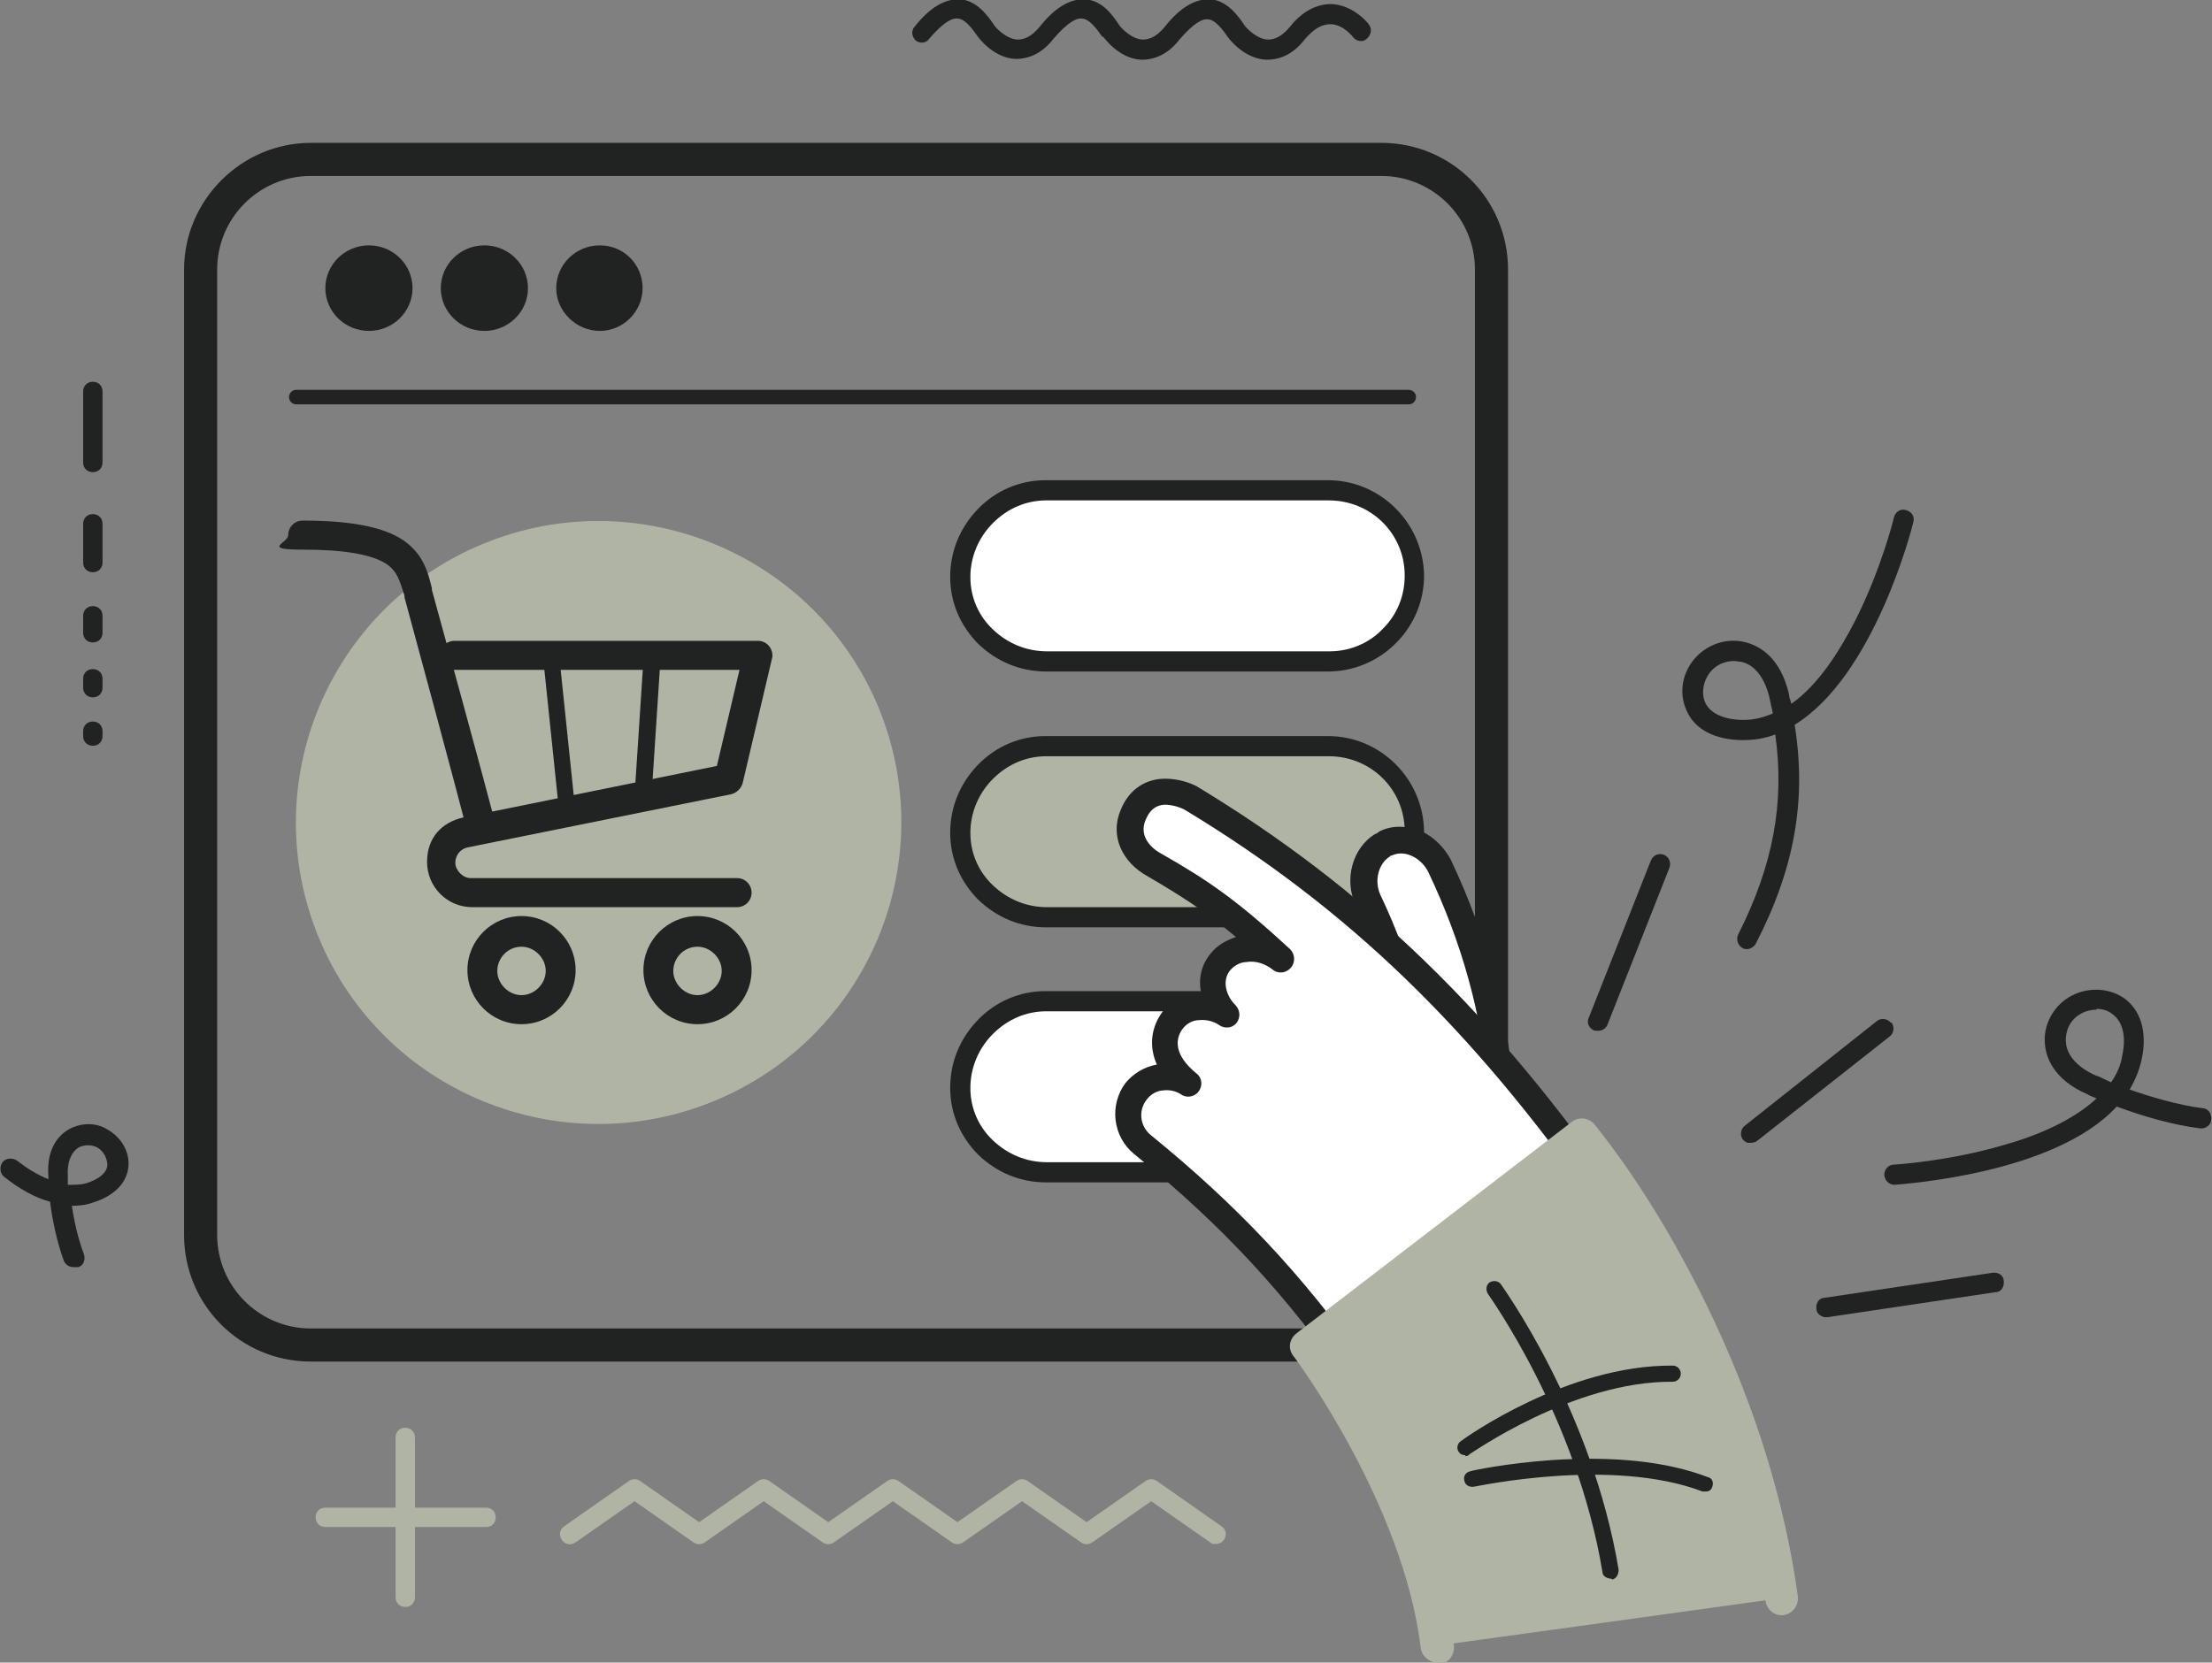 <svg xmlns="http://www.w3.org/2000/svg" id="Capa_1" data-name="Capa 1" viewBox="0 0 274 206"><rect x="0" y="0" width="274" height="206" fill="#808080" stroke="none"/><path d="M129.6,83.2c-3.2,0-6.1-1.2-8.4-3.4-2.2-2.2-3.5-5.1-3.5-8.3,0-3.2,1.2-6.1,3.4-8.4,2.2-2.3,5.2-3.6,8.4-3.6h35c6.5,0,11.8,5.3,11.9,11.8,0,3.1-1.2,6.1-3.5,8.4-2.2,2.2-5.2,3.5-8.4,3.5h-35.1Z" fill="#212322" stroke-width="0"></path><path d="M129.6,62c-2.5,0-4.8,1-6.6,2.8-1.8,1.8-2.8,4.2-2.8,6.7,0,2.5,1,4.8,2.8,6.5,1.8,1.7,4.1,2.7,6.7,2.7h35c2.5,0,4.9-1,6.6-2.8,1.8-1.8,2.7-4.1,2.7-6.6,0-5.2-4.2-9.3-9.4-9.3h-35,0Z" fill="#fff" stroke-width="0"></path><path d="M129.6,114.9c-3.2,0-6.1-1.2-8.4-3.4-2.2-2.2-3.5-5.1-3.5-8.3,0-3.2,1.2-6.1,3.4-8.4,2.2-2.3,5.2-3.6,8.4-3.6h35c6.5,0,11.8,5.3,11.9,11.8,0,3.1-1.2,6.1-3.5,8.4-2.2,2.2-5.2,3.5-8.4,3.5h-35.1Z" fill="#212322" stroke-width="0"></path><path d="M129.6,93.7c-2.5,0-4.8,1-6.6,2.8-1.8,1.8-2.8,4.2-2.8,6.7,0,2.5,1,4.8,2.8,6.5,1.8,1.7,4.1,2.7,6.7,2.7h35c2.5,0,4.9-1,6.6-2.8,1.8-1.8,2.7-4.1,2.7-6.6,0-5.2-4.2-9.3-9.4-9.3h-35,0Z" fill="#b0b4a5" stroke-width="0"></path><path d="M129.6,146.5c-3.2,0-6.1-1.2-8.4-3.4-2.2-2.2-3.5-5.1-3.5-8.3,0-3.2,1.2-6.1,3.4-8.4,2.2-2.3,5.2-3.6,8.4-3.6h35c6.5,0,11.8,5.3,11.9,11.8,0,3.1-1.2,6.1-3.5,8.4-2.2,2.2-5.2,3.5-8.4,3.5h-35.1Z" fill="#212322" stroke-width="0"></path><path d="M129.6,125.3c-2.5,0-4.8,1-6.6,2.8-1.8,1.8-2.8,4.2-2.8,6.7,0,2.5,1,4.8,2.8,6.5,1.8,1.7,4.1,2.7,6.7,2.7h35c2.5,0,4.9-1,6.6-2.8,1.8-1.8,2.7-4.1,2.7-6.6,0-5.2-4.2-9.3-9.4-9.3h-35,0Z" fill="#fff" stroke-width="0"></path><path d="M216.5,117.6c-.2,0-.4,0-.6-.1-.6-.3-.9-1.1-.6-1.7,4.3-8.5,5.8-16.3,4.6-24.8-1.3.5-2.6.7-4,.7h0c-3.4,0-6-1.3-7-3.7-1-2.2-.5-4.8,1.2-6.6,1.6-1.7,4-2.4,6.2-1.8,1.5.4,4.2,1.7,5.3,6.4,0,.4.2.8.3,1.2,3.4-2.4,6-6.6,7.9-10.3,3.2-6.3,4.8-12.7,4.8-12.8.2-.7.8-1.1,1.5-.9.7.2,1.1.8.9,1.5-.2.9-4.9,19.1-14.7,25.1,1.5,9.3,0,17.8-4.8,27.1-.2.4-.7.7-1.1.7h0ZM214.8,81.9c-1,0-2.1.4-2.8,1.2-1,1.1-1.3,2.7-.8,3.9.6,1.4,2.4,2.2,4.8,2.2,1.3,0,2.4-.3,3.6-.8-.1-.6-.3-1.3-.4-1.9-.6-2.5-1.8-4.1-3.5-4.5-.3,0-.6-.1-.9-.1h0Z" fill="#212322" stroke-width="0"></path><path d="M234.7,146.8c-.7,0-1.2-.5-1.3-1.2,0-.7.5-1.3,1.2-1.3,0,0,6.7-.4,13.5-2.4,4-1.1,8.6-3,11.6-5.8-.4-.2-.8-.3-1.1-.5-4.4-1.9-5.2-4.8-5.3-6.3-.2-2.3,1-4.5,2.9-5.7,2.1-1.3,4.8-1.3,6.8,0,2.2,1.5,3,4.3,2.3,7.6-.3,1.4-.8,2.6-1.5,3.8,2.6.9,5.9,1.9,9,2.3.7,0,1.2.7,1.1,1.4,0,.7-.7,1.2-1.4,1.1-3.3-.4-7.1-1.5-10.3-2.7-7.7,8.4-26.6,9.6-27.5,9.7h0,0ZM259.7,125.1c-.7,0-1.5.2-2.1.6-1.2.7-1.8,2.1-1.7,3.4.1,1.7,1.5,3.2,3.8,4.2.2,0,.9.4,1.8.8.7-1,1.2-2.1,1.4-3.4.5-2.4,0-4.2-1.3-5.1-.5-.4-1.2-.6-1.9-.6h0Z" fill="#212322" stroke-width="0"></path><path d="M9.1,157c-.5,0-1-.3-1.2-.8-.8-2.2-1.4-4.9-1.7-7.3-1.8-.5-3.7-1.5-5.7-3.1-.5-.4-.6-1.2-.2-1.8.4-.5,1.2-.6,1.8-.2,1.3,1,2.6,1.8,3.9,2.3,0-.1,0-.2,0-.3-.3-3.6,1.4-5.2,2.4-5.8,1.5-.9,3.5-1,5,0,1.7,1,2.7,2.8,2.5,4.6-.2,2-1.8,3.6-4.4,4.4-.8.3-1.7.4-2.6.4.3,2,.8,4.2,1.5,6,.2.6,0,1.4-.7,1.6-.1,0-.3,0-.4,0h0ZM8.5,146.8c.8,0,1.5,0,2.2-.2,1.6-.5,2.5-1.3,2.6-2.2,0-.8-.4-1.7-1.2-2.2-.7-.4-1.7-.4-2.4,0-.9.6-1.4,1.8-1.3,3.5,0,.3,0,.7,0,1.1h0Z" fill="#212322" stroke-width="0"></path><path d="M51.1,35.7c0,2.9-2.4,5.3-5.4,5.3s-5.4-2.4-5.4-5.3,2.4-5.3,5.4-5.3,5.4,2.4,5.4,5.3Z" fill="#212322" stroke-width="0"></path><path d="M65.4,35.7c0,2.9-2.4,5.3-5.4,5.3s-5.4-2.4-5.4-5.3,2.4-5.3,5.4-5.3,5.4,2.4,5.4,5.3Z" fill="#212322" stroke-width="0"></path><path d="M79.6,35.7c0,2.9-2.4,5.3-5.3,5.3s-5.4-2.4-5.4-5.3,2.4-5.3,5.4-5.3,5.3,2.4,5.3,5.3Z" fill="#212322" stroke-width="0"></path><path d="M171.1,168.7H38.5c-8.7,0-15.7-7-15.7-15.7V33.4c0-8.6,7.1-15.7,15.7-15.7h132.6c8.7,0,15.7,7,15.7,15.7v119.6c0,8.6-7.1,15.7-15.7,15.7ZM38.5,21.8c-6.4,0-11.6,5.2-11.6,11.6v119.6c0,6.4,5.2,11.6,11.6,11.6h132.6c6.4,0,11.6-5.2,11.6-11.6V33.4c0-6.4-5.2-11.6-11.6-11.6H38.5Z" fill="#212322" stroke-width="0"></path><path d="M174.5,50.1H36.7c-.5,0-.9-.4-.9-.9s.4-.9.9-.9h137.8c.5,0,.9.4.9.9s-.4.9-.9.9Z" fill="#212322" stroke-width="0"></path><path d="M136.7,4.6s1.9,2.7,4.7,2.8c1.7,0,3.3-.7,4.7-2.5,1.8-2.1,2.9-2.6,3.5-2.5.9,0,1.8,1.2,2.5,2.2,0,0,1.9,2.7,4.8,2.8,1.7,0,3.3-.7,4.7-2.5,1.1-1.3,2.1-1.9,3.2-1.9,1.6,0,2.8,1.6,2.8,1.6.4.5,1.2.7,1.7.2.5-.4.7-1.2.3-1.7,0-.1-1.9-2.5-4.7-2.6-1.8,0-3.6.9-5.1,2.8-.9,1.1-1.8,1.6-2.7,1.6-1.3,0-2.6-1.3-2.9-1.7-.8-1.2-2.2-3.2-4.4-3.3-1.8,0-3.6,1-5.5,3.4-.9,1.1-1.8,1.6-2.7,1.6-1.3,0-2.6-1.3-2.9-1.7-.8-1.2-2.1-3.2-4.4-3.3-1.8,0-3.6,1-5.5,3.4-.9,1.1-1.8,1.6-2.7,1.6-1.3,0-2.6-1.3-2.9-1.7-.8-1.2-2.2-3.2-4.4-3.3-1.8,0-3.6,1-5.5,3.4-.2.2-.3.5-.3.8s.2.7.4.9c.5.4,1.3.4,1.7-.2,1.8-2.1,2.9-2.6,3.5-2.5.9,0,1.8,1.2,2.5,2.2,0,0,1.9,2.7,4.7,2.8,1.7,0,3.3-.7,4.7-2.5,1.8-2.1,2.9-2.6,3.5-2.5.9,0,1.8,1.2,2.5,2.2h0Z" fill="#212322" stroke-width="0"></path><path d="M69.9,189.1l8-5.6c.4-.3,1-.3,1.4,0l7.3,5.1,7.3-5.1c.4-.3,1-.3,1.4,0l7.3,5.1,7.3-5.1c.4-.3,1-.3,1.4,0l7.3,5.1,7.3-5.1c.4-.3,1-.3,1.4,0l7.3,5.1,7.3-5.1c.4-.3,1-.3,1.4,0l8,5.6c.6.4.7,1.1.3,1.7-.2.3-.6.5-1,.5s-.5,0-.7-.2l-7.3-5.1-7.3,5.1c-.4.3-1,.3-1.4,0l-7.3-5.1-7.3,5.1c-.4.3-1,.3-1.4,0l-7.3-5.1-7.3,5.1c-.4.3-1,.3-1.4,0l-7.3-5.1-7.3,5.1c-.4.3-1,.3-1.4,0l-7.3-5.1-7.3,5.1c-.6.4-1.3.3-1.7-.3-.4-.6-.3-1.3.3-1.7h0Z" fill="#b0b4a5" stroke-width="0"></path><path d="M40.3,186.8h8.7v-8.7c0-.7.5-1.2,1.2-1.2s1.2.5,1.2,1.2v8.7h8.8c.7,0,1.2.5,1.2,1.2s-.5,1.2-1.2,1.2h-8.8v8.7c0,.7-.5,1.2-1.2,1.2s-1.2-.5-1.2-1.2v-8.7h-8.7c-.7,0-1.2-.5-1.2-1.2s.5-1.2,1.2-1.2Z" fill="#b0b4a5" stroke-width="0"></path><path d="M10.3,48.5v8.8c0,.7.5,1.2,1.2,1.2s1.2-.5,1.2-1.2v-8.8c0-.7-.5-1.2-1.2-1.2s-1.2.5-1.2,1.2Z" fill="#212322" stroke-width="0"></path><path d="M10.3,64.9v4.8c0,.7.5,1.2,1.2,1.2s1.2-.5,1.2-1.2v-4.8c0-.7-.5-1.2-1.2-1.2s-1.2.5-1.2,1.2Z" fill="#212322" stroke-width="0"></path><path d="M10.3,76.3v2.1c0,.7.5,1.2,1.2,1.2s1.2-.5,1.2-1.2v-2.1c0-.7-.5-1.2-1.2-1.2s-1.2.5-1.2,1.2Z" fill="#212322" stroke-width="0"></path><path d="M10.3,84.1v1.1c0,.7.5,1.2,1.2,1.2s1.2-.5,1.2-1.2v-1.1c0-.7-.5-1.2-1.2-1.2s-1.2.5-1.2,1.2Z" fill="#212322" stroke-width="0"></path><path d="M10.3,90.6v.6c0,.7.5,1.2,1.2,1.2s1.2-.5,1.2-1.2v-.6c0-.7-.5-1.2-1.2-1.2s-1.2.5-1.2,1.2Z" fill="#212322" stroke-width="0"></path><path d="M108.8,87.6c7.9,19.1-1.2,40.9-20.3,48.8-19.1,7.9-41.1-1.1-49-20.2-7.9-19.1,1.2-40.9,20.3-48.8,19.1-7.9,41.1,1.2,49,20.2h0Z" fill="#b0b4a5" stroke-width="0"></path><path d="M91.5,112.4h-33c-3.1,0-5.6-2.5-5.6-5.6s1.9-4.9,4.4-5.5c0,0,0,0,0,0l31.5-6.4,2.8-11.9h-35.3c-1,0-1.8-.8-1.8-1.8s.8-1.8,1.8-1.8h37.6c.6,0,1.1.3,1.4.7.3.4.5,1,.3,1.6l-3.6,15.3c-.2.7-.7,1.2-1.4,1.4l-32.7,6.6c-.9.2-1.5,1-1.5,1.9s.9,1.9,1.9,1.9h33c1,0,1.8.8,1.8,1.8s-.8,1.8-1.8,1.8h0Z" fill="#212322" stroke-width="0"></path><path d="M59.7,104.5c-.8,0-1.6-.6-1.8-1.4,0,0-1.8-7-7.8-29.1v-.2c-.6-1.9-.9-3-2.2-3.9-1.8-1.2-5.2-1.8-10.4-1.8s-1.8-.8-1.8-1.8.8-1.8,1.8-1.8c6,0,10,.8,12.4,2.4,2.5,1.7,3.1,3.9,3.6,6v.2c6.1,22.1,7.9,29.1,7.9,29.1.3,1-.3,2-1.3,2.2-.2,0-.3,0-.5,0Z" fill="#212322" stroke-width="0"></path><path d="M64.6,126.9c-3.7,0-6.7-3-6.7-6.7s3-6.7,6.7-6.7,6.7,3,6.7,6.7-3,6.7-6.7,6.7ZM64.6,117.3c-1.7,0-3,1.4-3,3s1.4,3,3,3,3-1.4,3-3-1.4-3-3-3Z" fill="#212322" stroke-width="0"></path><path d="M86.4,126.9c-3.7,0-6.7-3-6.7-6.7s3-6.7,6.7-6.7,6.7,3,6.7,6.7-3,6.7-6.7,6.7ZM86.4,117.3c-1.7,0-3,1.4-3,3s1.4,3,3,3,3-1.4,3-3-1.4-3-3-3Z" fill="#212322" stroke-width="0"></path><path d="M70.2,100.9c-.5,0-1-.4-1-.9l-1.8-17.3c0-.6.3-1.1.9-1.1.6,0,1.1.3,1.1.9l1.8,17.3c0,.6-.3,1.1-.9,1.1h-.1,0Z" fill="#212322" stroke-width="0"></path><path d="M79.6,99.7h0c-.6,0-1-.5-1-1.1l1.1-16.8c0-.6.5-1,1.1-1,.6,0,1,.5,1,1.1l-1.1,16.8c0,.5-.5,1-1,1h0Z" fill="#212322" stroke-width="0"></path><path d="M206.1,105.9c-.6-.2-1.3,0-1.6.7l-7.7,19.5c-.3.6,0,1.3.7,1.6,0,0,.1,0,.2,0,.6.1,1.2-.2,1.4-.7l7.7-19.5c.2-.6,0-1.3-.7-1.6h0Z" fill="#212322" stroke-width="0"></path><path d="M248.2,158.7c0-.7-.7-1.1-1.4-1l-20.8,3.1c-.7,0-1.1.7-1,1.4,0,.5.5.9,1,1,.1,0,.3,0,.4,0l20.8-3.1c.7,0,1.1-.7,1-1.4h0Z" fill="#212322" stroke-width="0"></path><path d="M234.2,126.7c-.4-.5-1.2-.6-1.7-.2l-16.4,13c-.5.4-.6,1.2-.2,1.7.2.2.4.4.7.4.3,0,.7,0,1-.2l16.5-13c.5-.4.6-1.2.2-1.7Z" fill="#212322" stroke-width="0"></path><path d="M169.6,111.6c-1.2-2.4-.5-5.5,1.8-6.9,2.6-1.5,5.7,0,7,2.6,4.5,9.5,7.1,19.2,7.8,29.7-3.3.1-6.5.3-9.8.5-.6-9.1-2.9-17.6-6.8-25.8Z" fill="#fff" stroke-width="0"></path><path d="M186.8,138.4c-.2,0-.4.1-.6.2-3.3.1-6.6.3-9.8.4-.9,0-1.6-.6-1.7-1.5-.6-8.9-2.8-17.1-6.7-25.2-1.6-3.2-.5-7.3,2.4-9,.2,0,.3-.2.5-.3,1.6-.8,3.4-.7,5.2,0,1.5.7,2.8,2,3.6,3.5,0,0,0,0,0,0,4.6,9.7,7.2,19.6,8,30.3,0,.4-.1.9-.4,1.2-.1.2-.3.3-.5.4h0ZM177.9,135.7c2.1-.1,4.3-.2,6.5-.3-.8-9.6-3.3-18.6-7.5-27.4-.8-1.6-2.8-2.8-4.5-2,0,0-.2,0-.2.1-1.5.9-2,3.1-1.2,4.8,0,0,0,0,0,0,3.8,8,6,16.1,6.8,24.8Z" fill="#212322" stroke-width="0"></path><path d="M140.7,135.2c1.5-2,4.4-2.4,6.5-1-2.7-2.2-3.8-5-2.2-7.6,1.5-2.4,4.8-2.5,6.9-1.1-1.8-1.7-2.4-4.6-.8-6.5,1.8-2.2,5.3-2,7.5-.3-6.4-5.9-10-8.3-15.7-11.6-2.4-1.3-3.7-3.7-2.7-6.2,1.4-3.4,4.7-3.5,7.1-2.2,21.2,12.8,36.8,28.3,52.6,51-10.6,6.8-21.1,13.9-31.4,21.2-8.1-11.7-16.2-20.4-27.2-29.4-2-1.6-2.3-4.5-.8-6.5h0Z" fill="#fff" stroke-width="0"></path><path d="M168.9,172.7c-.1,0-.3,0-.4,0-.4,0-.8-.3-1.1-.7-8-11.5-16-20.2-26.9-29-2.7-2.2-3.1-6.1-1.1-8.8,1-1.2,2.3-2,3.9-2.3-.9-2-.8-4.2.4-6.1,1-1.6,2.6-2.6,4.6-2.7.2,0,.3,0,.5,0-.4-1.8,0-3.6,1.2-5,.8-1,1.9-1.6,3.1-2-3.8-3.2-6.8-5.1-10.9-7.5-3.3-1.8-4.7-5.1-3.4-8.2.9-2.3,2.7-3.7,5-3.9,1.4-.1,3,.2,4.4.9,0,0,0,0,0,0,21,12.7,36.9,28.1,53.1,51.5.3.4.3.8.3,1.2,0,.4-.3.8-.7,1-10.6,6.8-21.1,13.9-31.3,21.2-.2.2-.5.3-.8.3h0ZM144.2,135.1c-.9,0-1.7.5-2.2,1.2-1,1.3-.8,3.2.5,4.3,10.7,8.7,18.7,17.2,26.6,28.3,9.4-6.7,19-13.2,28.7-19.4-15.6-22.2-30.9-37-51.1-49.2-.8-.4-1.7-.6-2.5-.6-1.1.1-1.8.7-2.3,1.9-.8,1.9.5,3.4,2,4.2,0,0,0,0,0,0,5.8,3.3,9.4,5.8,15.9,11.8.6.6.7,1.6.1,2.3-.6.7-1.6.8-2.3.2-.9-.7-2.1-1.1-3.2-.9-.6,0-1.4.3-2,1-1.1,1.3-.5,3.2.6,4.3.6.6.7,1.5.2,2.2-.5.7-1.5.8-2.2.3-.7-.5-1.7-.7-2.5-.6-.6,0-1.5.3-2.1,1.2-.8,1.2-1,3.1,1.8,5.4.7.5.8,1.5.3,2.2-.5.7-1.5.9-2.2.4-.6-.4-1.4-.6-2.2-.5h0Z" fill="#212322" stroke-width="0"></path><path d="M178,203.9s32-4.4,42.7-5.9c-4.4-33.3-24.7-57.5-24.7-57.5l-34.1,26.2s14,18.5,16.2,37.2Z" fill="#b0b4a5" stroke-width="0"></path><path d="M211.3,184.8c.4,0,.7-.2.8-.6.2-.5,0-1.1-.6-1.2-5-1.9-11.4-2.6-19.2-2.1-5.7.4-10,1.3-10.2,1.4-.5.1-.9.6-.7,1.2.1.5.6.8,1.2.7.2,0,17-3.7,28.3.6.1,0,.3,0,.4,0h0Z" fill="#212322" stroke-width="0"></path><path d="M181.5,180.4c.2,0,.4,0,.5-.2.1,0,12.8-9.1,25.2-9,.5,0,1-.4,1-1,0-.5-.4-1-1-1-13.1-.1-25.8,9-26.3,9.4-.4.3-.5.9-.2,1.3.2.3.5.4.8.4h0Z" fill="#212322" stroke-width="0"></path><path d="M178.3,206s0,0,0,0c-1.1.1-2.1-.7-2.3-1.7,0,0,0,0,0,0h0c-2.1-17.9-15.6-36.1-15.8-36.3-.7-.9-.5-2.1.4-2.8l34.1-26.2c.9-.7,2.1-.5,2.8.3.2.3,5.3,6.3,10.9,16.6,5.2,9.5,11.9,24.4,14.3,41.9.1,1.1-.6,2.1-1.7,2.3h0c-1.1.2-2.1-.6-2.3-1.7-2.3-16.8-8.7-31.3-13.7-40.4-3.9-7-7.5-12.1-9.3-14.5l-31,23.8c3.5,5,13.5,20.6,15.4,36.6h0c.1,1.1-.6,2.1-1.7,2.3h0Z" fill="#b0b4a5" stroke-width="0"></path><path d="M199.6,195.6c-.5,0-1.1-.3-1.1-.8-3.2-19.3-14.1-34.3-14.2-34.5-.3-.5-.2-1.1.2-1.4.5-.3,1.1-.2,1.4.2.1.2,11.3,15.5,14.6,35.4,0,.6-.3,1.1-.8,1.2h0Z" fill="#212322" stroke-width="0"></path></svg>